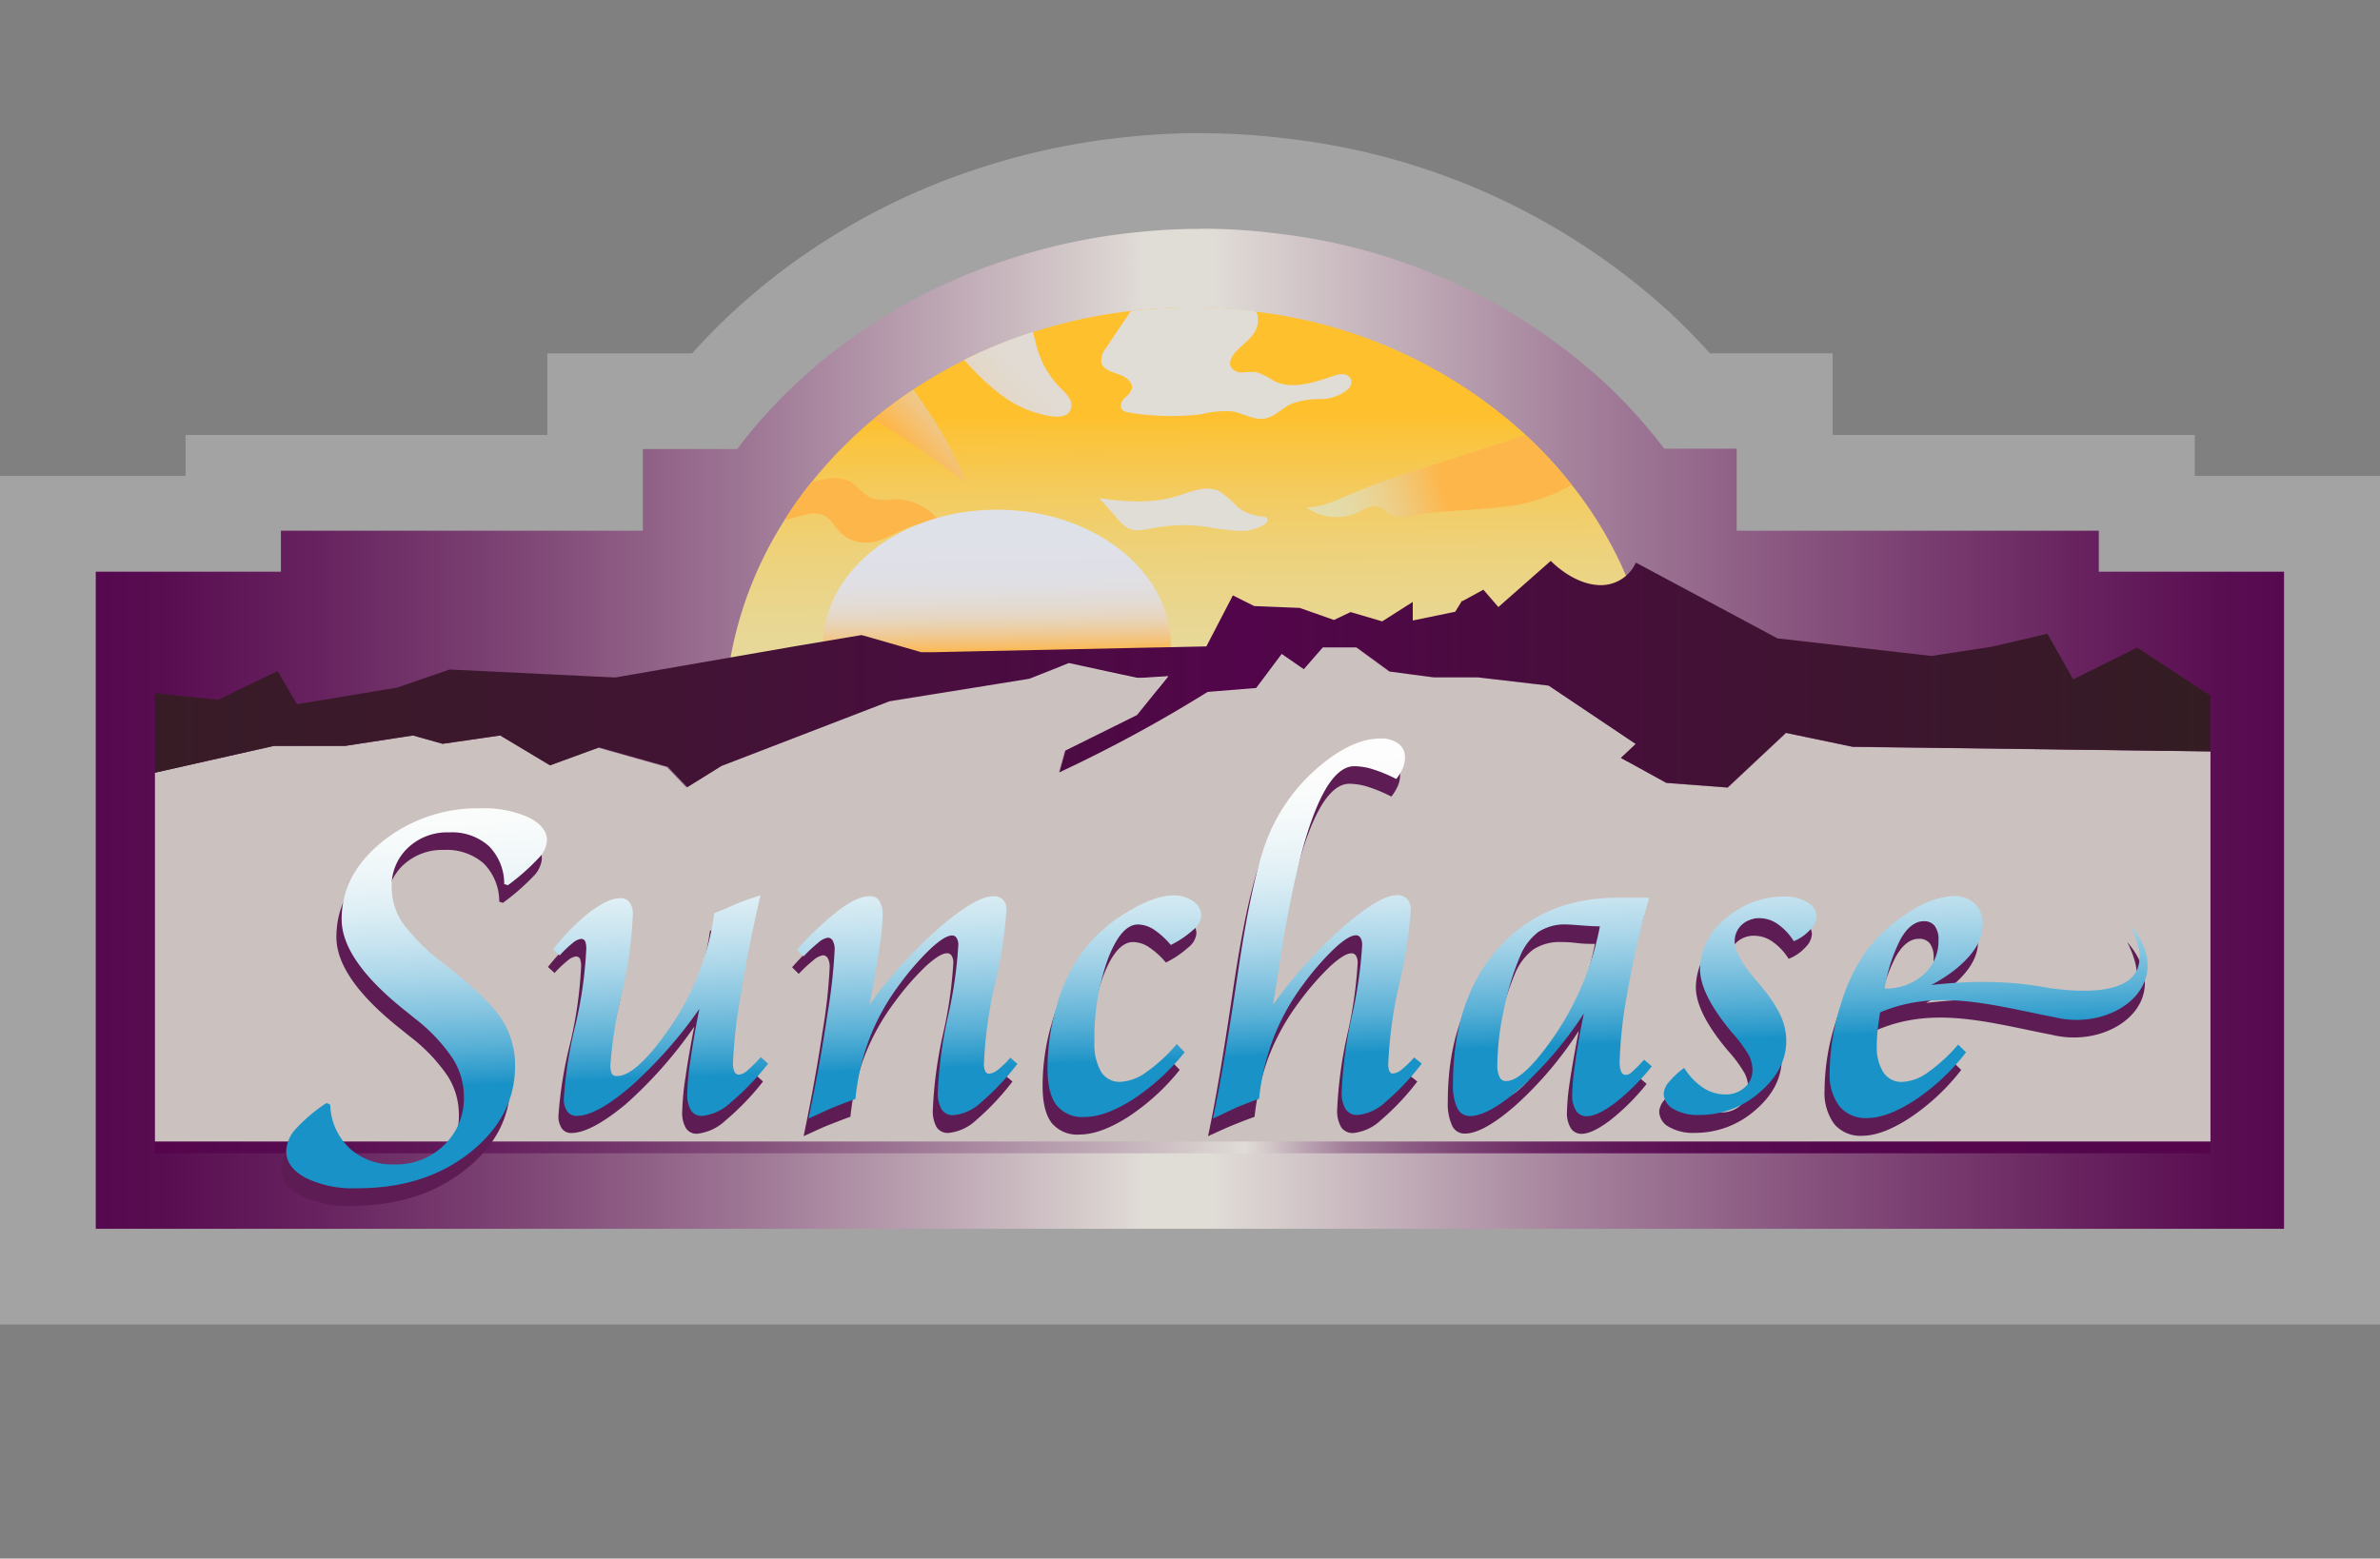 <svg id="Layer_1" data-name="Layer 1" xmlns="http://www.w3.org/2000/svg" xmlns:xlink="http://www.w3.org/1999/xlink" viewBox="0 0 359.12 235.23"><rect x="0" y="0" width="359.12" height="235.23" fill="#808080" stroke="none"/><defs><style>.cls-1{fill:url(#linear-gradient);}.cls-2{fill:#a3a3a3;}.cls-3{fill:url(#linear-gradient-2);}.cls-4{fill:#cbc1be;}.cls-5{fill:url(#linear-gradient-3);}.cls-6{fill:url(#linear-gradient-4);}.cls-7{fill:#e0dcd6;}.cls-8{fill:url(#linear-gradient-5);}.cls-9{fill:url(#linear-gradient-6);}.cls-10{fill:#6738a6;}.cls-11{fill:url(#linear-gradient-7);}.cls-12{fill:#5d1c54;}.cls-13{fill:url(#linear-gradient-8);}</style><linearGradient id="linear-gradient" x1="7.22" y1="109.99" x2="351.89" y2="109.99" gradientUnits="userSpaceOnUse"><stop offset="0" stop-color="#54054c"/><stop offset="0.05" stop-color="#590d51"/><stop offset="0.12" stop-color="#67235f"/><stop offset="0.21" stop-color="#7f4776"/><stop offset="0.31" stop-color="#9f7896"/><stop offset="0.42" stop-color="#c8b7be"/><stop offset="0.48" stop-color="#e0dcd6"/><stop offset="0.51" stop-color="#e0dcd6"/><stop offset="0.54" stop-color="#d5cbcb"/><stop offset="0.66" stop-color="#a7859e"/><stop offset="0.78" stop-color="#844e7b"/><stop offset="0.88" stop-color="#6a2661"/><stop offset="0.95" stop-color="#5a0e52"/><stop offset="1" stop-color="#54054c"/></linearGradient><linearGradient id="linear-gradient-2" x1="23.38" y1="136.77" x2="333.54" y2="136.77" gradientUnits="userSpaceOnUse"><stop offset="0" stop-color="#54054c"/><stop offset="0.06" stop-color="#570a4f"/><stop offset="0.14" stop-color="#601858"/><stop offset="0.21" stop-color="#6f2f67"/><stop offset="0.29" stop-color="#844f7b"/><stop offset="0.37" stop-color="#9f7896"/><stop offset="0.46" stop-color="#bfaab6"/><stop offset="0.53" stop-color="#e0dcd6"/><stop offset="0.54" stop-color="#d5cbcb"/><stop offset="0.56" stop-color="#baa2b1"/><stop offset="0.58" stop-color="#a17c98"/><stop offset="0.61" stop-color="#8c5c84"/><stop offset="0.64" stop-color="#7b4072"/><stop offset="0.67" stop-color="#6c2a64"/><stop offset="0.71" stop-color="#611959"/><stop offset="0.75" stop-color="#5a0e52"/><stop offset="0.82" stop-color="#55074d"/><stop offset="1" stop-color="#54054c"/></linearGradient><linearGradient id="linear-gradient-3" x1="178.46" y1="130.96" x2="178.03" y2="62.43" gradientUnits="userSpaceOnUse"><stop offset="0" stop-color="#e2deb1"/><stop offset="0.22" stop-color="#e3ddae"/><stop offset="0.39" stop-color="#e5dba4"/><stop offset="0.54" stop-color="#e8d793"/><stop offset="0.69" stop-color="#edd27c"/><stop offset="0.83" stop-color="#f4cb5e"/><stop offset="0.96" stop-color="#fbc339"/><stop offset="1" stop-color="#fec02d"/></linearGradient><linearGradient id="linear-gradient-4" x1="158.41" y1="51.74" x2="95.79" y2="109.89" gradientUnits="userSpaceOnUse"><stop offset="0" stop-color="#e0dcd6"/><stop offset="0.07" stop-color="#e1dbd3"/><stop offset="0.12" stop-color="#e3d8c9"/><stop offset="0.16" stop-color="#e6d4b8"/><stop offset="0.21" stop-color="#ebcea1"/><stop offset="0.25" stop-color="#f1c583"/><stop offset="0.29" stop-color="#f9bc5e"/><stop offset="0.31" stop-color="#fdb64a"/></linearGradient><linearGradient id="linear-gradient-5" x1="194.46" y1="80.47" x2="269.86" y2="60.02" gradientUnits="userSpaceOnUse"><stop offset="0" stop-color="#e2deb1"/><stop offset="0.07" stop-color="#e3ddae"/><stop offset="0.13" stop-color="#e5d9a4"/><stop offset="0.18" stop-color="#ead393"/><stop offset="0.23" stop-color="#f0c97c"/><stop offset="0.28" stop-color="#f8be5e"/><stop offset="0.31" stop-color="#fdb64a"/></linearGradient><linearGradient id="linear-gradient-6" x1="150.55" y1="107.5" x2="150.2" y2="79.52" gradientUnits="userSpaceOnUse"><stop offset="0" stop-color="#e2deb1"/><stop offset="0.08" stop-color="#e3ddae"/><stop offset="0.14" stop-color="#e5d9a4"/><stop offset="0.19" stop-color="#ead393"/><stop offset="0.25" stop-color="#f0c97c"/><stop offset="0.3" stop-color="#f8be5e"/><stop offset="0.32" stop-color="#fdb64a"/><stop offset="0.36" stop-color="#f7bf6c"/><stop offset="0.41" stop-color="#f0c88e"/><stop offset="0.46" stop-color="#ebd0aa"/><stop offset="0.51" stop-color="#e6d6c1"/><stop offset="0.58" stop-color="#e3dbd3"/><stop offset="0.66" stop-color="#e1dee0"/><stop offset="0.76" stop-color="#dfe0e7"/><stop offset="1" stop-color="#dfe1e9"/></linearGradient><linearGradient id="linear-gradient-7" x1="23.38" y1="101.75" x2="333.54" y2="101.75" gradientUnits="userSpaceOnUse"><stop offset="0" stop-color="#371c26"/><stop offset="0.18" stop-color="#3d172e"/><stop offset="0.46" stop-color="#4d0a44"/><stop offset="0.53" stop-color="#53054b"/><stop offset="0.75" stop-color="#431136"/><stop offset="1" stop-color="#331d22"/></linearGradient><linearGradient id="linear-gradient-8" x1="181.88" y1="111.23" x2="183.63" y2="159.69" gradientUnits="userSpaceOnUse"><stop offset="0" stop-color="#fdfdfc"/><stop offset="0.18" stop-color="#fafcfb"/><stop offset="0.31" stop-color="#f0f7f9"/><stop offset="0.44" stop-color="#dfeff5"/><stop offset="0.55" stop-color="#c8e4f0"/><stop offset="0.66" stop-color="#aad6e9"/><stop offset="0.77" stop-color="#85c4e0"/><stop offset="0.88" stop-color="#58b0d6"/><stop offset="0.98" stop-color="#2798ca"/><stop offset="1" stop-color="#1992c7"/></linearGradient></defs><path class="cls-1" d="M7.22,192.68V79.05h28V72.88H89.81V60.55h18A85.87,85.87,0,0,1,119,49.26a88.9,88.9,0,0,1,7.82-5.83A93.39,93.39,0,0,1,150.41,32.1,98.79,98.79,0,0,1,169.6,28a101.18,101.18,0,0,1,11.63-.68,98,98,0,0,1,12.79.84,95.49,95.49,0,0,1,52.92,24.23,85.3,85.3,0,0,1,7.74,8.19h14.63V72.88H324v6.17h27.94V192.68Z"/><path class="cls-2" d="M181.23,34.52a90.61,90.61,0,0,1,11.85.77A87.83,87.83,0,0,1,242,57.65a78.39,78.39,0,0,1,8.35,9.07l.8,1h10.9V80.1h54.64v6.18h27.95v99.18H14.45V86.28H42.39V80.1H97V67.77h14.25c.42-.55.81-1.1,1.25-1.63a79.24,79.24,0,0,1,11.11-11.33,83.74,83.74,0,0,1,7.19-5.35,86.42,86.42,0,0,1,9.3-5.41A88.67,88.67,0,0,1,152.6,39a91.08,91.08,0,0,1,17.81-3.83,93.87,93.87,0,0,1,10.82-.63m0-14.45a107.1,107.1,0,0,0-12.48.73,105.08,105.08,0,0,0-20.57,4.43,100.61,100.61,0,0,0-25.35,12.2,95.59,95.59,0,0,0-8.4,6.26,93.53,93.53,0,0,0-10,9.63H82.59V65.65H28v6.18H0V199.9H359.12V71.83H331.17V65.65H276.53V53.32H258c-1.94-2.16-4-4.26-6.15-6.26A102.82,102.82,0,0,0,194.91,21a106.51,106.51,0,0,0-13.68-.89Z"/><path class="cls-3" d="M333.54,115.18v58.88H23.38V118.4l18-4.06H52.1l10.22-1.53,4.48,1.26,8.68-1.26L83,117.28l7.27-2.65,10.35,2.93,2.94,3.07,5.18-3.21,22-8.48,3.35-1.28L150.36,105l4.85-.77,4.65-1.84h0l.3-.13h0l1-.41,8.09,1.76h0l.81.17,1.42.31.23,0h.48l4-.25-1.17,1.44-3.57,4.43-10.81,5.37-.9,3.27a211.66,211.66,0,0,0,22.36-12.13l7.32-.59,3.85-5.14,3.34,2.3,2.81-3.32h5.07l5,3.63,6.69.88h6.57l.07,0,10.71,1.24,13.14,8.82-2.23,2.1,6.84,3.77,9.25.69,8.8-8.24,10.07,2.1Z"/><path class="cls-4" d="M333.54,113.41v58.87H23.38V116.62l18-4.05H52.1L62.32,111l4.48,1.26L75.48,111,83,115.51l7.27-2.66,10.35,2.93,2.94,3.08,5.18-3.22,22-8.47,3.35-1.29,16.24-2.61,4.85-.78,4.65-1.84h0l.3-.13h0l1-.4,8.09,1.76h0l.81.17,1.42.3h.4l.14,0h.17l4-.25-1.17,1.45-3.57,4.42-10.81,5.37-.9,3.27a211.66,211.66,0,0,0,22.36-12.13l7.32-.59,3.85-5.14,3.34,2.3,2.81-3.32h5.07l5,3.64,6.69.88H223l10.71,1.25,13.14,8.81-2.23,2.1,6.84,3.77,9.25.7,8.8-8.25,10.07,2.1Z"/><path class="cls-5" d="M247,91.4l-70.35,6.94-51.45,5.09L109.48,105a57.74,57.74,0,0,1,8.93-26.55,57.35,57.35,0,0,1,4.11-5.75,65.76,65.76,0,0,1,9.25-9.41,67.13,67.13,0,0,1,6-4.46,72.12,72.12,0,0,1,18.1-8.7,75.57,75.57,0,0,1,14.81-3.2,78.27,78.27,0,0,1,9-.52,76,76,0,0,1,9.85.64,72.93,72.93,0,0,1,40.7,18.6,64,64,0,0,1,6.94,7.54,59.94,59.94,0,0,1,9.45,16.91C246.74,90.52,246.89,91,247,91.4Z"/><path class="cls-6" d="M145.79,72.9a167.28,167.28,0,0,0-14-9.63,65.14,65.14,0,0,1,6-4.45c.41.54.8,1.1,1.16,1.62.53.74,1,1.49,1.53,2.25,1,1.52,1.92,3.09,2.77,4.68s1.62,3.25,2.34,4.91C145.62,72.49,145.71,72.71,145.79,72.9Zm-10.91,2.44a8.42,8.42,0,0,1-3.13-.08c-1.4-.46-2.23-1.9-3.51-2.59a5.61,5.61,0,0,0-3.5-.39c-.75.12-1.49.29-2.22.41a55.57,55.57,0,0,0-4.1,5.74c2-.23,4.19-1.58,6-.6.93.51,1.44,1.51,2.15,2.29a5.63,5.63,0,0,0,4.18,1.8c2.07-.06,3.89-1.24,5.79-2.09s4.21-1.34,5.88-.12A8.43,8.43,0,0,0,134.88,75.34Zm26.47-15.25A7.57,7.57,0,0,0,160,58.55a14.19,14.19,0,0,1-3.67-6.6,15.78,15.78,0,0,0-.51-1.84,70.77,70.77,0,0,0-10.35,4.22c.74.79,1.45,1.56,2.21,2.32a30.33,30.33,0,0,0,2.88,2.55,16.57,16.57,0,0,0,8.32,3.66c1,.1,2.09,0,2.57-.81A2,2,0,0,0,161.35,60.09Z"/><path class="cls-7" d="M203.41,58.74a6.44,6.44,0,0,1-4.14,1.49,12.73,12.73,0,0,0-4.4.71c-1.43.68-2.55,2-4.1,2.25s-3.19-.81-4.83-1.1a14.66,14.66,0,0,0-4.69.44,39.23,39.23,0,0,1-10.6-.21c-.56-.08-1.24-.2-1.47-.72a1.53,1.53,0,0,1,.54-1.55,3.19,3.19,0,0,0,1.05-1.35c.25-1.06-1-1.88-2-2.22s-2.33-.72-2.6-1.78a3,3,0,0,1,.74-2.21c1-1.51,2-3,3.06-4.55.21-.33.44-.67.67-1A77.71,77.71,0,0,1,189.5,47a2.1,2.1,0,0,1,.25.57,3.58,3.58,0,0,1-.87,3.15c-.72.89-1.67,1.57-2.44,2.4-.56.62-1.08,1.53-.7,2.28a1.93,1.93,0,0,0,1.76.81,14.07,14.07,0,0,1,2.05-.05,10.11,10.11,0,0,1,2.63,1.31c2.75,1.39,6,.29,8.94-.7a3.79,3.79,0,0,1,1.61-.29,1.28,1.28,0,0,1,1.18,1A1.53,1.53,0,0,1,203.41,58.74Z"/><path class="cls-8" d="M237.15,73.17a25.89,25.89,0,0,1-11,3.39c-4.12.48-8.3.48-12.42,1.16-1.47.25-3.12.56-4.36-.29a6.53,6.53,0,0,0-1.16-.85c-1.1-.51-2.3.29-3.4.79a7.77,7.77,0,0,1-7.7-.79c2.38,0,4.56-1.09,6.73-2a91.55,91.55,0,0,1,9.6-3.49l.69-.23c1.9-.6,3.79-1.22,5.67-1.84s3.77-1.2,5.65-1.82c1.59-.5,3.15-1,4.72-1.52A64.89,64.89,0,0,1,237.15,73.17Z"/><path class="cls-7" d="M186.68,76.46A14.57,14.57,0,0,0,184,74.15c-2-1-4.35.1-6.49.75-3.74,1.14-7.76.84-11.63.29l2.85,3.22a5.21,5.21,0,0,0,1.5,1.31c1.15.57,2.51.23,3.76,0a23.73,23.73,0,0,1,7.75-.25,40.17,40.17,0,0,0,5.23.65A6.41,6.41,0,0,0,191,79c.34-.29.36-.88-.15-1a10.69,10.69,0,0,1-2.09-.39A6.42,6.42,0,0,1,186.68,76.46Z"/><path class="cls-9" d="M176.69,97.54c0,.14,0,.27,0,.41l-51.45,5.48c-.16-.42-.29-.83-.41-1.25a1.64,1.64,0,0,1-.09-.35,6.56,6.56,0,0,1-.29-1.16,16.42,16.42,0,0,1-.29-3.13c0-11.4,11.75-20.61,26.27-20.61S176.69,86.14,176.69,97.54Z"/><path class="cls-10" d="M25.23,3.45l1.21-.82Z"/><path class="cls-10" d="M18.62.56,19,.32Z"/><path class="cls-10" d="M18,1,18.3.74Z"/><path class="cls-10" d="M19.51.09l.35-.25Z"/><path class="cls-10" d="M17.41,3.66l-.29-.09Z"/><path class="cls-11" d="M333.54,105v8.4l-54-.7-10.07-2.1-8.8,8.25-9.25-.7-6.84-3.77,2.23-2.1-13.14-8.81L223,102.23h-6.64l-6.69-.88-5-3.64h-5.07L196.73,101l-3.34-2.3-3.85,5.14-7.32.59a211.66,211.66,0,0,1-22.36,12.13l.9-3.27,10.81-5.37,3.57-4.42,1.17-1.45-4,.25h-.17l-.14,0h-.4l-1.42-.3-.81-.17h0l-8.09-1.76-1,.4h0l-.3.13h0l-4.65,1.84-4.85.78-16.24,2.61-3.35,1.29-22,8.47-5.18,3.22-2.94-3.08-10.35-2.93L83,115.51,75.48,111l-8.68,1.26L62.32,111,52.1,112.57H41.33l-17.95,4.05v-12l9.5,1,9-4.33,2.94,5,15.1-2.51,7.91-2.73,25,1.2,27.46-4.77L130,95.85l1.26.35,4.61,1.33,3.15.91,1.58,0h.06l6.82-.15,26.94-.57h.18l3.77-.08,3.66-.08,4-7.7,3.21,1.61,6.87.28,5.17,1.82,2.51-1.19,4.77,1.4,4.61-2.93v2.8l6.41-1.32,1-1.63.13,0L223.83,89l2.26,2.62L234,84.65s3.34,3.57,7.39,3.66a5.78,5.78,0,0,0,5.45-3.4l21.37,11.44,10.35,1.18L291.45,99l9.09-1.39.34-.08,8.05-1.88L310,97.53l2.83,5,9.65-4.79Z"/><path class="cls-12" d="M75.89,136.26l-.56-.17A8.12,8.12,0,0,0,73,130.33a8.44,8.44,0,0,0-6-2.05,8.59,8.59,0,0,0-6.21,2.33,7.85,7.85,0,0,0-2.41,5.91,9.65,9.65,0,0,0,1.7,5.45,29.73,29.73,0,0,0,6.31,6.18q6.81,5.4,8.71,8.48A12.87,12.87,0,0,1,77,163.5q0,7.68-6.83,13.08T53,182a16.17,16.17,0,0,1-7.67-1.57q-2.92-1.57-2.93-4a5.18,5.18,0,0,1,1.36-3.29,24.52,24.52,0,0,1,4.72-4l.56.26A9.38,9.38,0,0,0,52,175.92a9.6,9.6,0,0,0,6.81,2.45,10.29,10.29,0,0,0,7.48-2.88,9.81,9.81,0,0,0,2.95-7.29,10.81,10.81,0,0,0-1.68-5.78,25.64,25.64,0,0,0-5.65-5.94L60.07,155q-9.32-7.5-9.31-13.58,0-6.77,6.16-11.73a22.94,22.94,0,0,1,14.83-4.95A16.24,16.24,0,0,1,79,126.13q2.76,1.38,2.76,3.49a4.26,4.26,0,0,1-1.27,2.63A34,34,0,0,1,75.89,136.26Zm38.1,1.53q-1.9,8.19-3,15.3a74,74,0,0,0-1.14,10,2.94,2.94,0,0,0,.23,1.37.76.76,0,0,0,.72.42,2.3,2.3,0,0,0,1.24-.65,18.21,18.21,0,0,0,2-2l1.09,1a39,39,0,0,1-5.66,5.88,7.37,7.37,0,0,1-4.28,2,1.89,1.89,0,0,1-1.69-.84,4.56,4.56,0,0,1-.56-2.53,39.71,39.71,0,0,1,.49-5.13c.33-2.29.77-4.85,1.33-7.66a65.52,65.52,0,0,1-10.34,11.7Q89.18,171,86.2,171a1.68,1.68,0,0,1-1.42-.68,3.23,3.23,0,0,1-.51-2A62.18,62.18,0,0,1,86,157.59a62.47,62.47,0,0,0,1.68-11.65,3.11,3.11,0,0,0-.17-1.26.7.7,0,0,0-.67-.32,2.6,2.6,0,0,0-1.25.67,15.45,15.45,0,0,0-1.91,1.82l-1-.91a33.37,33.37,0,0,1,5.67-5.64q2.79-2.09,4.55-2.09a1.72,1.72,0,0,1,1.44.63,3,3,0,0,1,.49,1.83,63.76,63.76,0,0,1-1.68,12.09,64.34,64.34,0,0,0-1.69,10.5,3.19,3.19,0,0,0,.21,1.44.83.83,0,0,0,.77.35q3,0,8.15-7.55a39.8,39.8,0,0,0,6.54-17l2.11-.88A39.63,39.63,0,0,1,114,137.79Zm7.27,33.69q1.78-8.56,2.86-15.81a81.26,81.26,0,0,0,1.07-9.66,2.77,2.77,0,0,0-.26-1.35.86.86,0,0,0-.79-.48,3,3,0,0,0-1.42.76,20.29,20.29,0,0,0-2.2,2.05l-1-1a48.15,48.15,0,0,1,6.44-6.08q2.73-2,4.55-2a1.62,1.62,0,0,1,1.46.74,4.26,4.26,0,0,1,.47,2.28,40.38,40.38,0,0,1-.52,5c-.35,2.39-.85,5.19-1.48,8.4A67.11,67.11,0,0,1,141,142.59q5.47-4.67,8-4.66a2,2,0,0,1,1.53.53,2.19,2.19,0,0,1,.51,1.58A67.83,67.83,0,0,1,149.41,151a67.22,67.22,0,0,0-1.7,12.35,2.2,2.2,0,0,0,.21,1,.62.62,0,0,0,.53.39,2.44,2.44,0,0,0,1.35-.58,12.51,12.51,0,0,0,1.88-1.84l1.09.91a38.84,38.84,0,0,1-5.5,5.85,7.09,7.09,0,0,1-4.16,1.91,2,2,0,0,1-1.78-.86,5,5,0,0,1-.57-2.72,64.28,64.28,0,0,1,1.54-11.38,64.81,64.81,0,0,0,1.55-10.72,2,2,0,0,0-.25-1.05.78.78,0,0,0-.7-.39c-.73,0-1.81.68-3.25,2a41.51,41.51,0,0,0-4.73,5.47,33.93,33.93,0,0,0-4.47,8.07,36.06,36.06,0,0,0-2.13,9.14c-1,.35-2,.75-3.14,1.19S122.78,170.8,121.26,171.48Zm54.66-26.21a12,12,0,0,0-2.58-2.33,4.44,4.44,0,0,0-2.37-.76c-1.71,0-3.24,1.77-4.57,5.31a34.9,34.9,0,0,0-2,12.4,8.37,8.37,0,0,0,1,4.53,3.28,3.28,0,0,0,2.92,1.51,7.32,7.32,0,0,0,3.9-1.46,24.36,24.36,0,0,0,4.6-4.23l1.19,1.23a33.56,33.56,0,0,1-7.83,7.13q-4.16,2.63-7.27,2.63a5,5,0,0,1-4.24-1.77q-1.35-1.77-1.35-5.6a33.21,33.21,0,0,1,1.42-9.54,25.74,25.74,0,0,1,3.82-8,23.87,23.87,0,0,1,6.76-6q4.15-2.53,7-2.53a5,5,0,0,1,3,.91,2.67,2.67,0,0,1,1.21,2.18,3.06,3.06,0,0,1-1.23,2.11A14.73,14.73,0,0,1,175.92,145.27Zm6.36,26.21q1.58-7.3,3.79-22.17t4.6-20.58a27.52,27.52,0,0,1,7.61-10.36q5-4.26,9.25-4.25a4.34,4.34,0,0,1,2.73.77,2.54,2.54,0,0,1,1,2.11,4.21,4.21,0,0,1-.32,1.58,7.81,7.81,0,0,1-1,1.65,22.21,22.21,0,0,0-3.48-1.46,9.65,9.65,0,0,0-2.84-.48q-6.51,0-11,28c-.54,3.44-1,6.11-1.27,8a69.59,69.59,0,0,1,10.68-11.84q5.47-4.71,8-4.71a2,2,0,0,1,1.54.58,2.28,2.28,0,0,1,.57,1.67A67.83,67.83,0,0,1,210.5,151a67.22,67.22,0,0,0-1.7,12.35,2.7,2.7,0,0,0,.17,1,.56.56,0,0,0,.5.39,2.36,2.36,0,0,0,1.33-.58,14.05,14.05,0,0,0,1.9-1.84l1.16.91a37.82,37.82,0,0,1-5.52,5.85A7.12,7.12,0,0,1,204.2,171a2.06,2.06,0,0,1-1.83-.88,4.82,4.82,0,0,1-.6-2.7,64.53,64.53,0,0,1,1.55-11.38,64.47,64.47,0,0,0,1.54-10.72,2,2,0,0,0-.24-1.05.79.79,0,0,0-.7-.39c-.73,0-1.81.68-3.25,2a41.51,41.51,0,0,0-4.73,5.47,34.33,34.33,0,0,0-4.48,8.07,37.86,37.86,0,0,0-2.16,9.14c-1,.35-2,.75-3.11,1.19S183.8,170.8,182.28,171.48Zm55.95-15.91a55.77,55.77,0,0,1-9.48,11.2q-4.92,4.32-7.73,4.32a2.05,2.05,0,0,1-1.91-1.21,7.89,7.89,0,0,1-.65-3.6q0-12.78,6.8-20.46t18.07-7.68h1.51c.7,0,1.3,0,1.79,0h1.44a135.66,135.66,0,0,0-3.27,14.14,67.74,67.74,0,0,0-1.19,10.59,3.81,3.81,0,0,0,.23,1.51.75.75,0,0,0,.72.49,1.51,1.51,0,0,0,.88-.4c.32-.27.95-.9,1.86-1.88l1.16,1a33.48,33.48,0,0,1-5.55,5.53q-2.67,2-4.25,2a1.88,1.88,0,0,1-1.64-.84,4.38,4.38,0,0,1-.58-2.46,34.31,34.31,0,0,1,.42-4.48C237.15,161.36,237.6,158.77,238.23,155.57Zm2.43-13.11c-.75,0-1.69,0-2.81-.14s-1.89-.14-2.28-.14a7.24,7.24,0,0,0-4.22,1.13,8.72,8.72,0,0,0-2.77,3.68,41.64,41.64,0,0,0-2.43,8,40.68,40.68,0,0,0-1,8.36,3.86,3.86,0,0,0,.34,1.84,1,1,0,0,0,1,.62q2.64,0,7.5-7.13A44.06,44.06,0,0,0,240.66,142.46Zm29.23,2.25a8.94,8.94,0,0,0-2.45-2.6,4.85,4.85,0,0,0-2.72-.88,3.75,3.75,0,0,0-2.69,1,3.38,3.38,0,0,0-1.07,2.53c0,1.31,1,3.18,3.06,5.59.49.56.87,1,1.12,1.33A19.56,19.56,0,0,1,268,156a9,9,0,0,1,.85,3.78q0,4.35-4,7.78a13.7,13.7,0,0,1-9.19,3.42,7.13,7.13,0,0,1-3.84-.91,2.69,2.69,0,0,1-1.46-2.32,3,3,0,0,1,.83-1.79,11.92,11.92,0,0,1,2.26-2.07,10,10,0,0,0,2.86,3,6.05,6.05,0,0,0,3.32,1,4.21,4.21,0,0,0,3-1.05,3.44,3.44,0,0,0,1.16-2.67,4.83,4.83,0,0,0-.58-2.25,20.24,20.24,0,0,0-2.54-3.41l-.14-.17q-4.65-5.62-4.64-9.35a9.83,9.83,0,0,1,3.88-7.66,13.26,13.26,0,0,1,8.84-3.3,6.37,6.37,0,0,1,3.51.88A2.54,2.54,0,0,1,273.4,141a3.12,3.12,0,0,1-1,2A6.59,6.59,0,0,1,269.89,144.71Zm13.38,9.06c-.26,1.29-.46,2.5-.6,3.62a24.57,24.57,0,0,0-.21,3,7.22,7.22,0,0,0,1,4.13,3.25,3.25,0,0,0,2.84,1.42,7.08,7.08,0,0,0,3.83-1.41,24.57,24.57,0,0,0,4.6-4.21l1.2,1.16a32.87,32.87,0,0,1-7.7,7.2c-2.78,1.83-5.21,2.74-7.27,2.74a5.13,5.13,0,0,1-4.2-1.79,8,8,0,0,1-1.45-5.13,33.8,33.8,0,0,1,1.7-10.28,27,27,0,0,1,4.27-8.59,23.48,23.48,0,0,1,6.3-5.48,13.13,13.13,0,0,1,6.41-2.28,4.54,4.54,0,0,1,3.29,1.14,4.24,4.24,0,0,1,1.18,3.18q0,3.51-4.38,7A24.26,24.26,0,0,1,283.27,153.77Zm.35-1.93a8.4,8.4,0,0,0,5.85-2.07,6.71,6.71,0,0,0,2.3-5.2,3.51,3.51,0,0,0-.56-2.16,2,2,0,0,0-1.69-.72q-1.89,0-3.42,2.62A24.35,24.35,0,0,0,283.62,151.84Zm-1,3.89c.57-1.93.77-1.44,1.34-3.37,8.55-1.48,16.3-2.21,24.89-.58,7.9,1.11,17.21.51,12.13-9.6,7.47,8.72-2.22,16.25-11.37,14C300.1,154.35,291.48,151.62,282.6,155.73Z"/><path class="cls-13" d="M76.64,133.6l-.56-.17a8.06,8.06,0,0,0-2.33-5.75,8.36,8.36,0,0,0-6-2.05A8.59,8.59,0,0,0,61.51,128a7.84,7.84,0,0,0-2.41,5.9,9.66,9.66,0,0,0,1.7,5.46,29.83,29.83,0,0,0,6.32,6.18q6.81,5.38,8.7,8.47a12.84,12.84,0,0,1,1.9,6.88q0,7.67-6.83,13.08T53.8,179.34a16.22,16.22,0,0,1-7.68-1.57q-2.92-1.58-2.93-4a5.22,5.22,0,0,1,1.36-3.3,24.86,24.86,0,0,1,4.72-4l.56.26a9.36,9.36,0,0,0,2.89,6.55,9.56,9.56,0,0,0,6.81,2.46A10.24,10.24,0,0,0,67,172.83,9.74,9.74,0,0,0,70,165.55a10.81,10.81,0,0,0-1.68-5.78,25.64,25.64,0,0,0-5.65-6l-1.81-1.46q-9.32-7.5-9.31-13.58,0-6.76,6.17-11.73a22.92,22.92,0,0,1,14.82-5,16.29,16.29,0,0,1,7.25,1.38q2.75,1.38,2.75,3.5a4.26,4.26,0,0,1-1.27,2.63A33.47,33.47,0,0,1,76.64,133.6Zm38.1,1.54q-1.89,8.19-3,15.3a74,74,0,0,0-1.14,9.95,3,3,0,0,0,.23,1.37.75.75,0,0,0,.72.43,2.35,2.35,0,0,0,1.25-.65,20.28,20.28,0,0,0,2-2l1.09,1a39,39,0,0,1-5.66,5.88,7.35,7.35,0,0,1-4.28,2,1.91,1.91,0,0,1-1.69-.84,4.67,4.67,0,0,1-.56-2.53,39.4,39.4,0,0,1,.49-5.13c.33-2.3.77-4.85,1.34-7.66a66.25,66.25,0,0,1-10.35,11.7q-5.18,4.46-8.17,4.46a1.67,1.67,0,0,1-1.42-.69,3.19,3.19,0,0,1-.51-2,62.46,62.46,0,0,1,1.69-10.8,62.61,62.61,0,0,0,1.69-11.64,3,3,0,0,0-.18-1.27.7.7,0,0,0-.67-.31,2.64,2.64,0,0,0-1.25.66,16.42,16.42,0,0,0-1.91,1.83l-1-.91A32.64,32.64,0,0,1,89,137.65c1.87-1.39,3.38-2.09,4.55-2.09a1.7,1.7,0,0,1,1.44.63,2.91,2.91,0,0,1,.5,1.83,63.77,63.77,0,0,1-1.69,12.08,65.76,65.76,0,0,0-1.69,10.51,3.25,3.25,0,0,0,.21,1.44.84.84,0,0,0,.78.35q3,0,8.15-7.56a39.75,39.75,0,0,0,6.53-17l2.11-.88A37,37,0,0,1,114.74,135.14ZM122,168.82q1.8-8.56,2.86-15.8a82.47,82.47,0,0,0,1.08-9.66,2.73,2.73,0,0,0-.27-1.35.84.84,0,0,0-.79-.48,2.86,2.86,0,0,0-1.42.76,20.21,20.21,0,0,0-2.2,2.05l-1-1a46.9,46.9,0,0,1,6.45-6.08q2.71-2,4.55-2a1.58,1.58,0,0,1,1.45.74,4.25,4.25,0,0,1,.48,2.28,41,41,0,0,1-.53,5q-.52,3.59-1.47,8.39a67.45,67.45,0,0,1,10.64-11.75q5.47-4.65,8-4.65a2,2,0,0,1,1.53.53,2.18,2.18,0,0,1,.51,1.58,68.77,68.77,0,0,1-1.7,10.94,66.45,66.45,0,0,0-1.71,12.35,2.22,2.22,0,0,0,.21,1,.62.62,0,0,0,.53.39,2.46,2.46,0,0,0,1.35-.58,11.75,11.75,0,0,0,1.88-1.85l1.09.92a37.25,37.25,0,0,1-5.5,5.84,7,7,0,0,1-4.16,1.92,2,2,0,0,1-1.77-.86,5,5,0,0,1-.58-2.72,64.36,64.36,0,0,1,1.54-11.39,64.6,64.6,0,0,0,1.55-10.71,1.88,1.88,0,0,0-.25-1.05.77.77,0,0,0-.7-.39c-.73,0-1.81.67-3.25,2a42,42,0,0,0-4.72,5.46,34,34,0,0,0-4.48,8.08,36,36,0,0,0-2.13,9.14c-1,.35-2,.74-3.14,1.19S123.53,168.15,122,168.82Zm54.66-26.2a12.11,12.11,0,0,0-2.58-2.34,4.51,4.51,0,0,0-2.37-.75q-2.57,0-4.57,5.3a35.17,35.17,0,0,0-2,12.4,8.42,8.42,0,0,0,1,4.53,3.27,3.27,0,0,0,2.92,1.52,7.26,7.26,0,0,0,3.9-1.46,24.45,24.45,0,0,0,4.6-4.24l1.19,1.23a33.61,33.61,0,0,1-7.83,7.14c-2.76,1.75-5.19,2.63-7.27,2.63a5,5,0,0,1-4.23-1.77c-.91-1.19-1.36-3.05-1.36-5.61a32.82,32.82,0,0,1,1.43-9.53,25.4,25.4,0,0,1,3.81-8,23.57,23.57,0,0,1,6.76-6c2.78-1.69,5.12-2.53,7-2.53a4.9,4.9,0,0,1,3,.91,2.67,2.67,0,0,1,1.21,2.18,3.08,3.08,0,0,1-1.23,2.11A14.84,14.84,0,0,1,176.67,142.62Zm6.36,26.2q1.58-7.29,3.79-22.16t4.61-20.58a27.5,27.5,0,0,1,7.6-10.37q5-4.24,9.26-4.25a4.39,4.39,0,0,1,2.72.77,2.52,2.52,0,0,1,1,2.11,4.13,4.13,0,0,1-.32,1.58,7.35,7.35,0,0,1-1,1.65,22.07,22.07,0,0,0-3.48-1.45,9.65,9.65,0,0,0-2.84-.48q-6.51,0-11,28-.81,5.18-1.27,8a69.5,69.5,0,0,1,10.68-11.83q5.47-4.71,8-4.71a2.05,2.05,0,0,1,1.55.58,2.31,2.31,0,0,1,.56,1.67,68,68,0,0,1-1.71,10.94,67.11,67.11,0,0,0-1.7,12.35,2.54,2.54,0,0,0,.18,1,.54.54,0,0,0,.49.39,2.41,2.41,0,0,0,1.33-.58,13.63,13.63,0,0,0,1.9-1.85l1.16.92a36.76,36.76,0,0,1-5.52,5.84,7.08,7.08,0,0,1-4.14,1.92,2.06,2.06,0,0,1-1.83-.88,4.85,4.85,0,0,1-.59-2.7,64.36,64.36,0,0,1,1.54-11.39,64.6,64.6,0,0,0,1.55-10.71,2,2,0,0,0-.25-1.05.78.78,0,0,0-.7-.39c-.73,0-1.81.67-3.25,2a42,42,0,0,0-4.73,5.46,34,34,0,0,0-4.47,8.08,36.84,36.84,0,0,0-2.16,9.14c-1,.35-2,.74-3.11,1.19S184.55,168.15,183,168.82Zm56-15.91a56.21,56.21,0,0,1-9.49,11.21q-4.92,4.32-7.72,4.32a2.06,2.06,0,0,1-1.92-1.21,7.89,7.89,0,0,1-.65-3.6q0-12.8,6.8-20.47t18.07-7.67h1.51l1.79,0,1.44,0a134.19,134.19,0,0,0-3.26,14.14,66.92,66.92,0,0,0-1.2,10.59,3.78,3.78,0,0,0,.23,1.51.75.75,0,0,0,.72.5,1.47,1.47,0,0,0,.88-.41,23.12,23.12,0,0,0,1.86-1.88l1.16,1a33.88,33.88,0,0,1-5.55,5.53q-2.67,2-4.25,2a1.86,1.86,0,0,1-1.63-.84,4.34,4.34,0,0,1-.58-2.46,34.16,34.16,0,0,1,.42-4.48Q238,157.72,239,152.91Zm2.42-13.1c-.75,0-1.68-.05-2.81-.14s-1.88-.14-2.28-.14a7.23,7.23,0,0,0-4.22,1.12,8.77,8.77,0,0,0-2.77,3.69,41.41,41.41,0,0,0-2.43,8,40.68,40.68,0,0,0-1,8.36,4,4,0,0,0,.34,1.84,1,1,0,0,0,1,.62q2.64,0,7.5-7.14A44,44,0,0,0,241.41,139.81Zm29.23,2.25a8.92,8.92,0,0,0-2.44-2.6,4.83,4.83,0,0,0-2.73-.88,3.73,3.73,0,0,0-2.68,1,3.33,3.33,0,0,0-1.07,2.53c0,1.31,1,3.17,3,5.58.49.57.87,1,1.13,1.34a19.83,19.83,0,0,1,2.81,4.27,9.16,9.16,0,0,1,.84,3.77q0,4.36-4,7.78a13.65,13.65,0,0,1-9.18,3.43,7.24,7.24,0,0,1-3.85-.91,2.7,2.7,0,0,1-1.46-2.32,3,3,0,0,1,.83-1.79,12.28,12.28,0,0,1,2.26-2.08,9.8,9.8,0,0,0,2.87,3,6.09,6.09,0,0,0,3.32,1,4.21,4.21,0,0,0,2.95-1.06,3.45,3.45,0,0,0,1.16-2.67,4.92,4.92,0,0,0-.58-2.24,21.05,21.05,0,0,0-2.55-3.41l-.14-.18q-4.63-5.61-4.64-9.34a9.86,9.86,0,0,1,3.88-7.66,13.28,13.28,0,0,1,8.84-3.3,6.34,6.34,0,0,1,3.51.88,2.53,2.53,0,0,1,1.37,2.14,3.12,3.12,0,0,1-1,2A6.7,6.7,0,0,1,270.64,142.06ZM284,151.12c-.26,1.29-.45,2.49-.59,3.62a22.76,22.76,0,0,0-.22,3,7.18,7.18,0,0,0,1,4.12,3.23,3.23,0,0,0,2.84,1.43,7.06,7.06,0,0,0,3.83-1.41,24.66,24.66,0,0,0,4.6-4.22l1.2,1.16A32.52,32.52,0,0,1,289,166c-2.78,1.82-5.21,2.74-7.27,2.74a5.08,5.08,0,0,1-4.19-1.8,7.87,7.87,0,0,1-1.46-5.12,34.06,34.06,0,0,1,1.7-10.28A27,27,0,0,1,282,143a23.35,23.35,0,0,1,6.31-5.48,13.06,13.06,0,0,1,6.41-2.28,4.51,4.51,0,0,1,3.28,1.14,4.2,4.2,0,0,1,1.18,3.18q0,3.51-4.38,6.95A24.16,24.16,0,0,1,284,151.12Zm.35-1.93a8.4,8.4,0,0,0,5.85-2.07,6.7,6.7,0,0,0,2.3-5.2,3.44,3.44,0,0,0-.56-2.16,2,2,0,0,0-1.69-.72q-1.89,0-3.42,2.61A24.79,24.79,0,0,0,284.37,149.19Zm-1.32,3.89c.57-1.93.77-1.45,1.34-3.38,8.55-1.48,16.3-2.2,24.89-.57,7.9,1.1,17.21.5,12.13-9.6,7.47,8.72-2.22,16.25-11.37,14C300.55,151.7,291.93,149,283.05,153.08Z"/></svg>